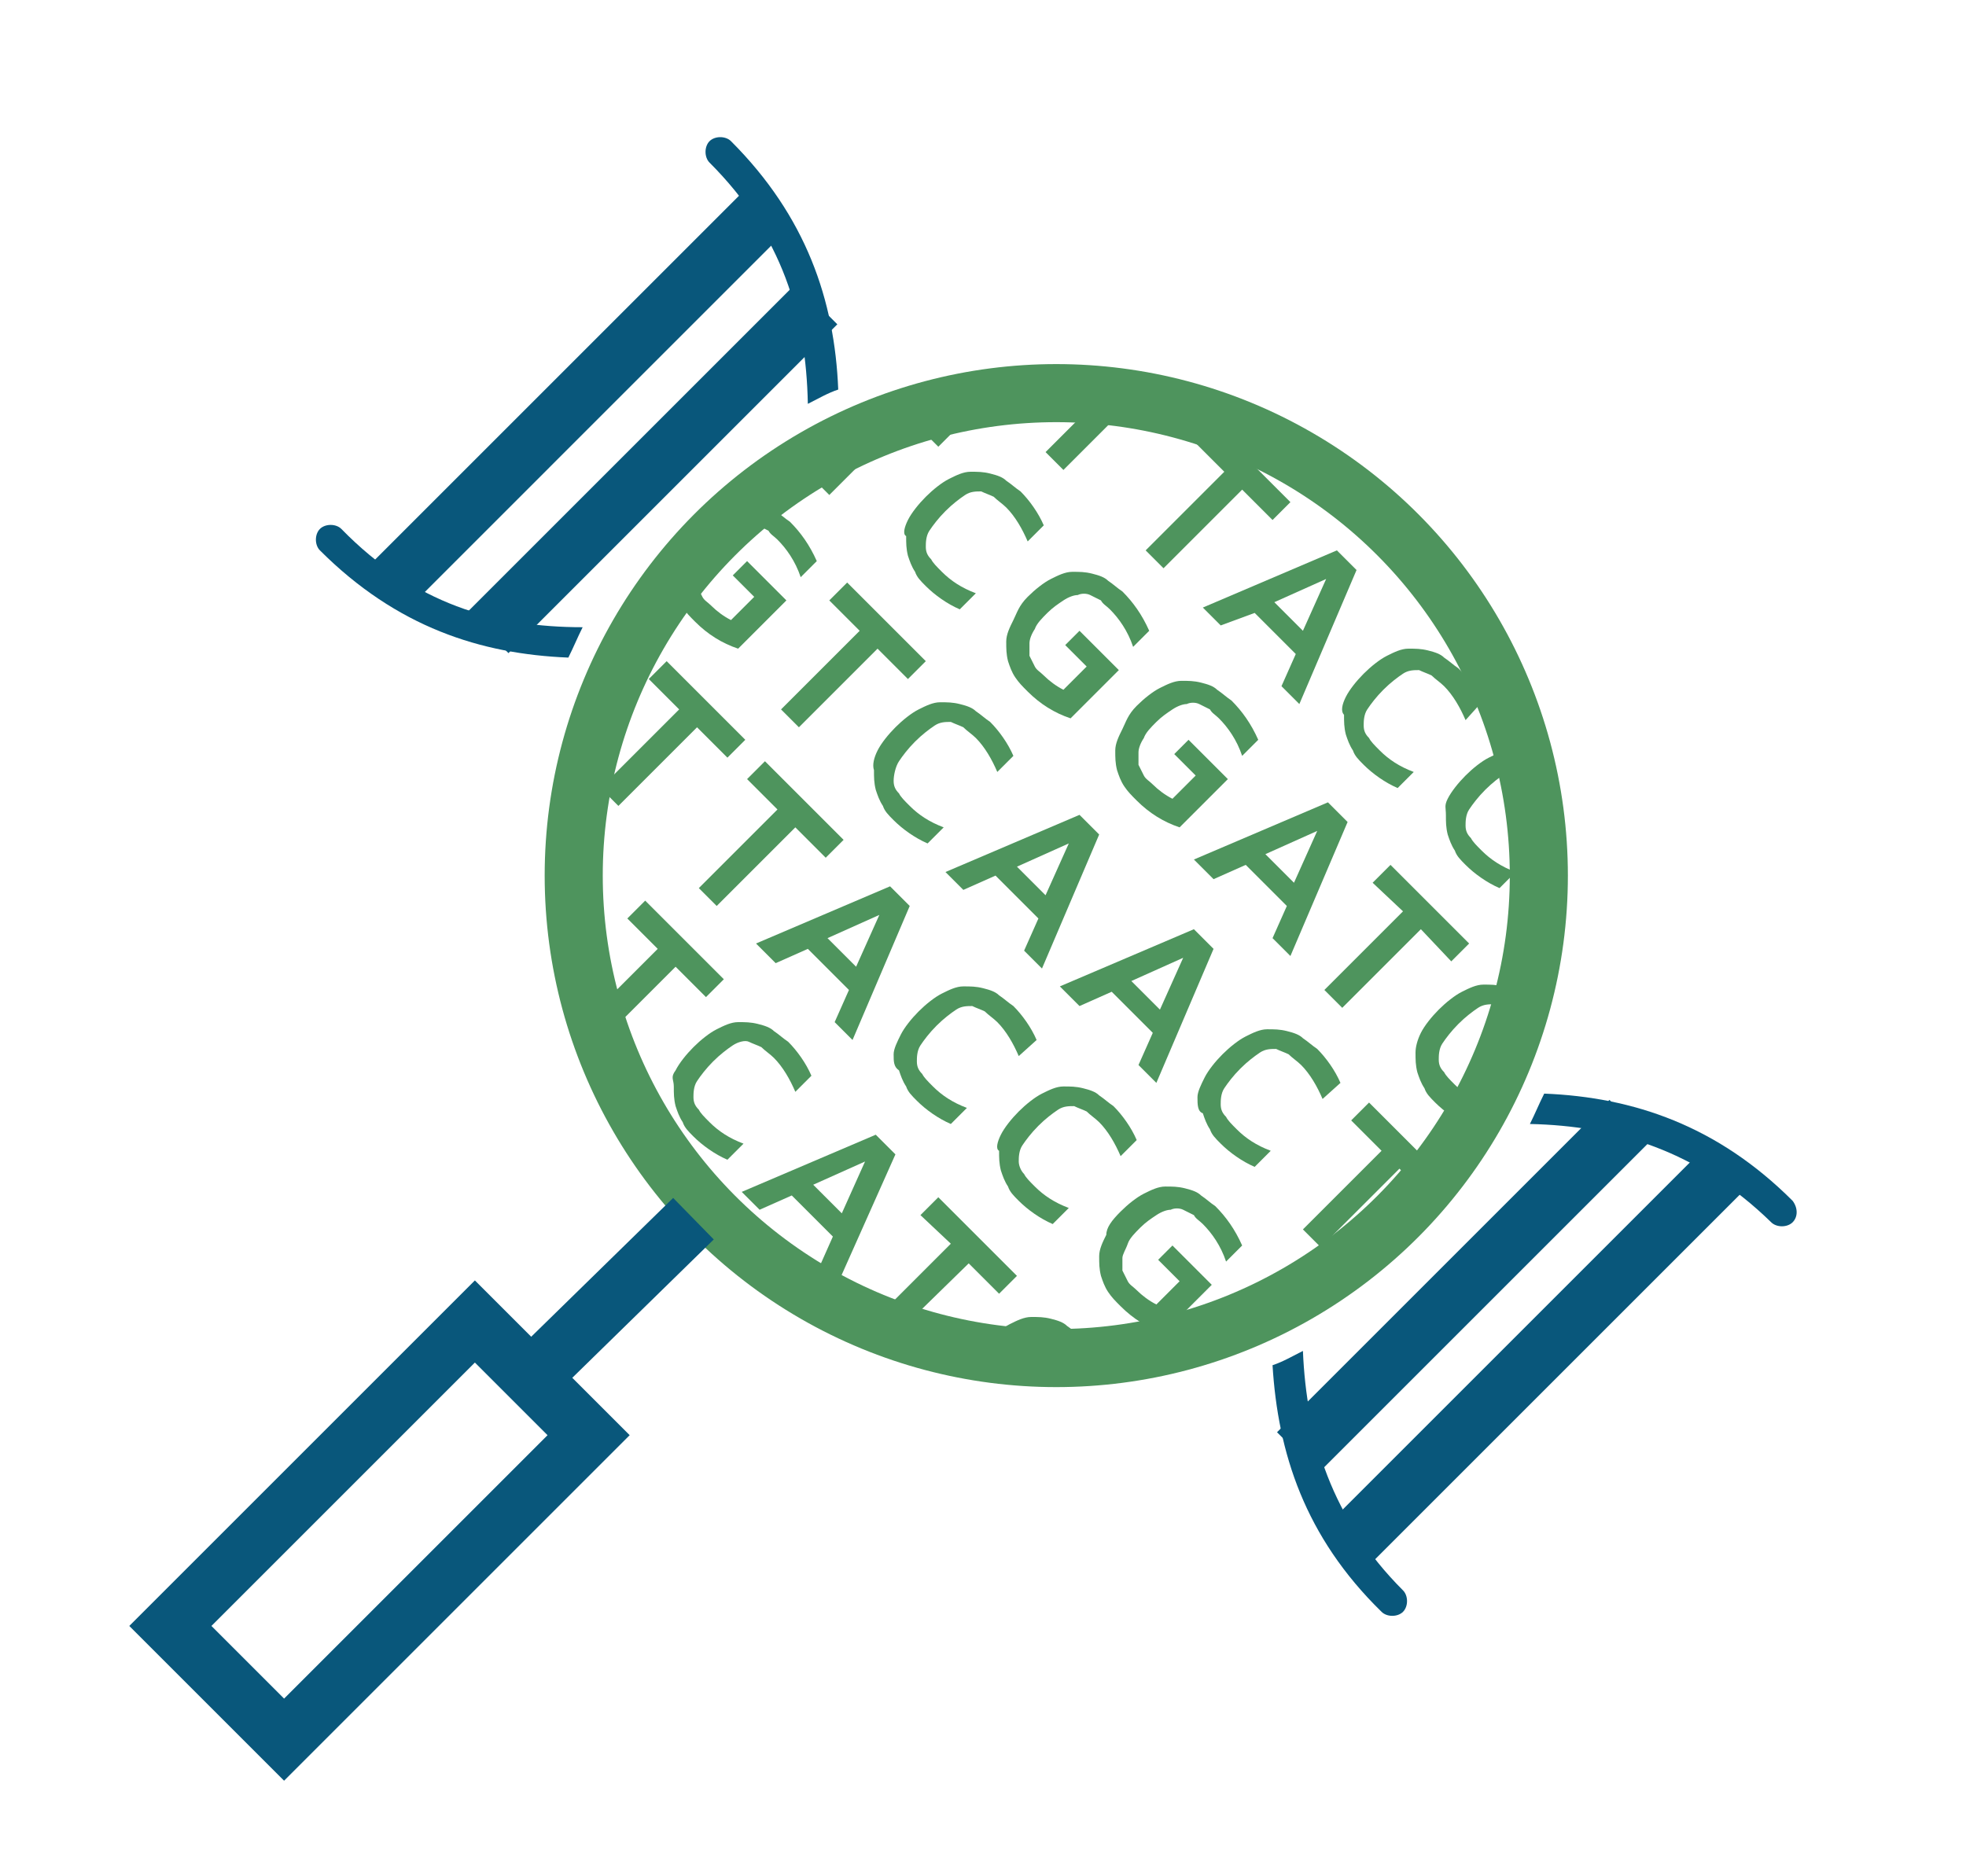 <?xml version="1.0" encoding="utf-8"?>
<!-- Generator: Adobe Illustrator 26.4.1, SVG Export Plug-In . SVG Version: 6.00 Build 0)  -->
<svg version="1.1" id="Layer_1" xmlns="http://www.w3.org/2000/svg" xmlns:xlink="http://www.w3.org/1999/xlink" x="0px" y="0px"
	 viewBox="0 0 110 105" style="enable-background:new 0 0 110 105;" xml:space="preserve">
<style type="text/css">
	.st0{display:none;}
	.st1{display:inline;}
	.st2{clip-path:url(#SVGID_00000083801075564729704280000010294670310985616779_);}
	.st3{fill:none;stroke:#4E985D;stroke-width:2.5;stroke-linecap:round;stroke-linejoin:round;}
	.st4{fill:none;stroke:#09577B;stroke-width:2.5;stroke-linecap:round;stroke-linejoin:round;}
	.st5{clip-path:url(#SVGID_00000066497852409583392590000015878689090725342654_);}
	.st6{fill:#4E945D;}
	.st7{fill:none;stroke:#09577B;stroke-width:3.25;stroke-miterlimit:10;}
	.st8{fill:#09577B;}
	.st9{fill:none;stroke:#4E945D;stroke-width:3.25;stroke-miterlimit:10;}
</style>
<g class="st0">
	<g class="st1">
		<g>
			<defs>
				<rect id="SVGID_1_" x="10.3" y="7.9" width="89.4" height="89.4"/>
			</defs>
			<clipPath id="SVGID_00000155134172014708396460000008967387074573974458_">
				<use xlink:href="#SVGID_1_"  style="overflow:visible;"/>
			</clipPath>
			<g style="clip-path:url(#SVGID_00000155134172014708396460000008967387074573974458_);">
				<g transform="translate(5.73 1.184)">
					<path class="st3" d="M49.6,15.1c-5.9-0.2-10.9,4.6-11.1,10.5c-0.1,3.1,1.2,5.3,2.9,7.5c1.5,2,2.5,2.2,3.2,5.2"/>
					<path class="st3" d="M49.6,15.1c5.9-0.2,10.9,4.6,11.1,10.5c0.1,3.1-1.2,5.3-2.9,7.5c-1.5,2-2.8,2.2-3.4,5.2"/>
					<path class="st3" d="M54.4,38.2h-9.6"/>
					<path class="st3" d="M49.6,45.6h2.5l2.2-3.7v-3.7"/>
					<g transform="translate(44.885 38.611)">
						<path class="st3" d="M-0.3-0.4v3.7L2.2,7h2.4"/>
					</g>
					<line class="st3" x1="49.5" y1="7.7" x2="49.5" y2="10.2"/>
					<line class="st3" x1="36.6" y1="13" x2="38.3" y2="14.8"/>
					<line class="st3" x1="31.1" y1="26" x2="33.6" y2="26"/>
					<line class="st3" x1="36.6" y1="39.1" x2="38.3" y2="37.3"/>
					<line class="st3" x1="62.5" y1="39.1" x2="60.7" y2="37.3"/>
					<line class="st3" x1="67.9" y1="26" x2="65.4" y2="26"/>
					<line class="st3" x1="62.5" y1="13" x2="60.7" y2="14.8"/>
					<circle class="st4" cx="25.9" cy="61.4" r="7.1"/>
					<path class="st4" d="M23.1,77.8l2.9,7.5c0.8,2.2,3,3.7,5.3,3.7h9.9c1.6,0,3-1.3,3-3l0,0l0,0c0-1.5-1.1-2.8-2.7-3l-7.6-0.9
						c-0.6-0.1-1-0.5-1.2-1c-0.7-2.5-1.7-5-2.7-7.5c-1.4-2.9-2.9-5.6-7.8-5.6c-6.3,0-7.8,4.2-9.1,9.8l-4,16.8"/>
					<line class="st4" x1="25.9" y1="86.3" x2="24.5" y2="94.6"/>
					<line class="st4" x1="73.3" y1="86.3" x2="75" y2="94.6"/>
					<line class="st4" x1="36.2" y1="89" x2="49.7" y2="89"/>
					<ellipse class="st4" cx="73" cy="61.4" rx="6.7" ry="7.1"/>
					<ellipse class="st4" cx="49.3" cy="61.4" rx="7.5" ry="7.1"/>
					<path class="st4" d="M76.4,77.8l-2.9,7.5c-0.8,2.2-3,3.7-5.3,3.7h-9.9c-1.6,0-3-1.3-3-3l0,0l0,0c0-1.5,1.1-2.8,2.7-3l7.6-0.9
						c0.6-0.1,1-0.5,1.2-1c0.6-2.5,1.5-5.1,2.5-7.5c1.4-2.9,2.9-5.6,7.8-5.6c6.3,0,7.8,4.2,9.1,9.8l4.2,16.8"/>
					<line class="st4" x1="63.9" y1="89" x2="49.7" y2="89"/>
					<path class="st4" d="M38.6,82.1v-4.2c0-5.4,5-9.8,11.2-9.8S61,72.5,61,77.9v4.2"/>
				</g>
			</g>
		</g>
	</g>
</g>
<g>
	<g>
		<defs>
			<circle id="SVGID_00000151516359299018830610000006946304676340227752_" cx="59.1" cy="49" r="27"/>
		</defs>
		<clipPath id="SVGID_00000101792903535070738250000009461840010181535648_">
			<use xlink:href="#SVGID_00000151516359299018830610000006946304676340227752_"  style="overflow:visible;"/>
		</clipPath>
		<g style="clip-path:url(#SVGID_00000101792903535070738250000009461840010181535648_);">
			<g>
				<path class="st6" d="M61.2,19.2l1-1l4.4,4.4l-1,1l-1.7-1.7l-4.4,4.4l-1-1l4.4-4.4L61.2,19.2z"/>
				<path class="st6" d="M66.8,24.7l1-1l4.4,4.4l-1,1l-1.7-1.7l-4.4,4.4l-1-1l4.4-4.4L66.8,24.7z"/>
				<path class="st6" d="M67.3,34l7.5-3.2l1.1,1.1l-3.2,7.5l-1-1l0.8-1.8l-2.3-2.3L68.3,35L67.3,34L67.3,34z M71.3,33.7l1.6,1.6
					l1.3-2.9C74.2,32.4,71.3,33.7,71.3,33.7z"/>
				<path class="st6" d="M75.3,39c0.2-0.4,0.6-0.9,1-1.3c0.4-0.4,0.9-0.8,1.3-1c0.4-0.2,0.8-0.4,1.2-0.4c0.4,0,0.7,0,1.1,0.1
					c0.4,0.1,0.7,0.2,0.9,0.4c0.3,0.2,0.5,0.4,0.8,0.6c0.5,0.5,1,1.2,1.3,1.9L82,40.3c-0.3-0.7-0.7-1.4-1.2-1.9
					c-0.2-0.2-0.5-0.4-0.7-0.6c-0.2-0.1-0.5-0.2-0.7-0.3c-0.3,0-0.6,0-0.9,0.2c-0.3,0.2-0.7,0.5-1.1,0.9s-0.7,0.8-0.9,1.1
					c-0.2,0.3-0.2,0.7-0.2,0.9c0,0.3,0.1,0.5,0.3,0.7c0.1,0.2,0.3,0.4,0.6,0.7c0.5,0.5,1.1,0.9,1.9,1.2l-0.9,0.9
					c-0.7-0.3-1.4-0.8-1.9-1.3c-0.3-0.3-0.5-0.5-0.6-0.8c-0.2-0.3-0.3-0.6-0.4-0.9c-0.1-0.4-0.1-0.7-0.1-1.1
					C75,39.8,75.1,39.4,75.3,39L75.3,39z"/>
				<path class="st6" d="M81,44.7c0.2-0.4,0.6-0.9,1-1.3c0.4-0.4,0.9-0.8,1.3-1c0.4-0.2,0.8-0.4,1.2-0.4c0.4,0,0.7,0,1.1,0.1
					c0.4,0.1,0.7,0.2,0.9,0.4c0.3,0.2,0.5,0.4,0.8,0.6c0.5,0.5,1,1.2,1.3,1.9l-0.9,0.9c-0.3-0.7-0.7-1.4-1.2-1.9
					c-0.2-0.2-0.5-0.4-0.7-0.6c-0.2-0.1-0.5-0.2-0.7-0.3c-0.3,0-0.6,0-0.9,0.2c-0.3,0.2-0.7,0.5-1.1,0.9c-0.4,0.4-0.7,0.8-0.9,1.1
					c-0.2,0.3-0.2,0.7-0.2,0.9c0,0.3,0.1,0.5,0.3,0.7c0.1,0.2,0.3,0.4,0.6,0.7c0.5,0.5,1.1,0.9,1.9,1.2l-0.9,0.9
					c-0.7-0.3-1.4-0.8-1.9-1.3c-0.3-0.3-0.5-0.5-0.6-0.8c-0.2-0.3-0.3-0.6-0.4-0.9c-0.1-0.4-0.1-0.7-0.1-1.1S80.8,45.1,81,44.7
					L81,44.7z"/>
				<path class="st6" d="M48.1,20.6l1-1l4.4,4.4l-1,1l-1.7-1.7l-4.4,4.4l-1-1l4.4-4.4C49.8,22.3,48.1,20.6,48.1,20.6z"/>
				<path class="st6" d="M50.8,29.1c0.2-0.4,0.6-0.9,1-1.3s0.9-0.8,1.3-1s0.8-0.4,1.2-0.4c0.4,0,0.7,0,1.1,0.1
					c0.4,0.1,0.7,0.2,0.9,0.4c0.3,0.2,0.5,0.4,0.8,0.6c0.5,0.5,1,1.2,1.3,1.9l-0.9,0.9c-0.3-0.7-0.7-1.4-1.2-1.9
					c-0.2-0.2-0.5-0.4-0.7-0.6c-0.2-0.1-0.5-0.2-0.7-0.3c-0.3,0-0.6,0-0.9,0.2c-0.3,0.2-0.7,0.5-1.1,0.9c-0.4,0.4-0.7,0.8-0.9,1.1
					c-0.2,0.3-0.2,0.7-0.2,0.9c0,0.3,0.1,0.5,0.3,0.7c0.1,0.2,0.3,0.4,0.6,0.7c0.5,0.5,1.1,0.9,1.9,1.2l-0.9,0.9
					c-0.7-0.3-1.4-0.8-1.9-1.3c-0.3-0.3-0.5-0.5-0.6-0.8c-0.2-0.3-0.3-0.6-0.4-0.9c-0.1-0.4-0.1-0.7-0.1-1.1
					C50.5,29.9,50.6,29.5,50.8,29.1L50.8,29.1z"/>
				<g>
					<path class="st6" d="M51.5,68l1-1l4.4,4.4l-1,1l-1.7-1.7L49.8,75l-1-1l4.4-4.4L51.5,68z"/>
					<path class="st6" d="M54.2,76.4c0.2-0.4,0.6-0.9,1-1.3c0.4-0.4,0.9-0.8,1.3-1s0.8-0.4,1.2-0.4c0.4,0,0.7,0,1.1,0.1
						c0.4,0.1,0.7,0.2,0.9,0.4c0.3,0.2,0.5,0.4,0.8,0.6c0.5,0.5,1,1.2,1.3,1.9l-0.9,0.9c-0.3-0.7-0.7-1.4-1.2-1.9
						c-0.2-0.2-0.5-0.4-0.7-0.6c-0.2-0.1-0.5-0.2-0.7-0.3s-0.6,0-0.9,0.2c-0.3,0.2-0.7,0.5-1.1,0.9s-0.7,0.8-0.9,1.1
						s-0.2,0.7-0.2,0.9s0.1,0.5,0.3,0.7c0.1,0.2,0.3,0.4,0.6,0.7c0.5,0.5,1.1,0.9,1.9,1.2l-0.9,0.9c-0.7-0.3-1.4-0.8-1.9-1.3
						c-0.3-0.3-0.5-0.5-0.6-0.8c-0.2-0.3-0.3-0.6-0.4-0.9c-0.1-0.4-0.1-0.7-0.1-1.1C53.8,77.2,54,76.8,54.2,76.4L54.2,76.4z"/>
				</g>
				<path class="st6" d="M57.5,33.4c0.4-0.4,0.9-0.8,1.3-1s0.8-0.4,1.2-0.4c0.4,0,0.7,0,1.1,0.1c0.4,0.1,0.7,0.2,0.9,0.4
					c0.3,0.2,0.5,0.4,0.8,0.6c0.6,0.6,1.1,1.3,1.5,2.2l-0.9,0.9c-0.3-0.9-0.8-1.6-1.3-2.1c-0.2-0.2-0.4-0.3-0.5-0.5
					c-0.2-0.1-0.4-0.2-0.6-0.3c-0.2-0.1-0.5-0.1-0.7,0c-0.2,0-0.5,0.1-0.8,0.3c-0.3,0.2-0.6,0.4-0.9,0.7c-0.3,0.3-0.6,0.6-0.7,0.9
					c-0.2,0.3-0.3,0.6-0.3,0.8c0,0.2,0,0.5,0,0.7c0.1,0.2,0.2,0.4,0.3,0.6c0.1,0.2,0.3,0.3,0.5,0.5c0.3,0.3,0.7,0.6,1.1,0.8l1.3-1.3
					l-1.2-1.2l0.8-0.8l2.2,2.2l-2.7,2.7c-0.9-0.3-1.7-0.8-2.4-1.5l0,0c-0.3-0.3-0.5-0.5-0.7-0.8c-0.2-0.3-0.3-0.6-0.4-0.9
					c-0.1-0.4-0.1-0.7-0.1-1.1c0-0.4,0.2-0.8,0.4-1.2S57,33.9,57.5,33.4L57.5,33.4z"/>
				<path class="st6" d="M63.6,39.5c0.4-0.4,0.9-0.8,1.3-1c0.4-0.2,0.8-0.4,1.2-0.4c0.4,0,0.7,0,1.1,0.1c0.4,0.1,0.7,0.2,0.9,0.4
					c0.3,0.2,0.5,0.4,0.8,0.6c0.6,0.6,1.1,1.3,1.5,2.2l-0.9,0.9c-0.3-0.9-0.8-1.6-1.3-2.1c-0.2-0.2-0.4-0.3-0.5-0.5
					c-0.2-0.1-0.4-0.2-0.6-0.3c-0.2-0.1-0.5-0.1-0.7,0c-0.2,0-0.5,0.1-0.8,0.3c-0.3,0.2-0.6,0.4-0.9,0.7s-0.6,0.6-0.7,0.9
					c-0.2,0.3-0.3,0.6-0.3,0.8c0,0.2,0,0.5,0,0.7c0.1,0.2,0.2,0.4,0.3,0.6c0.1,0.2,0.3,0.3,0.5,0.5c0.3,0.3,0.7,0.6,1.1,0.8l1.3-1.3
					l-1.2-1.2l0.8-0.8l2.2,2.2l-2.7,2.7c-0.9-0.3-1.7-0.8-2.4-1.5l0,0c-0.3-0.3-0.5-0.5-0.7-0.8c-0.2-0.3-0.3-0.6-0.4-0.9
					c-0.1-0.4-0.1-0.7-0.1-1.1c0-0.4,0.2-0.8,0.4-1.2S63.1,40,63.6,39.5L63.6,39.5z"/>
				<path class="st6" d="M66.8,48.1l7.5-3.2l1.1,1.1l-3.2,7.5l-1-1l0.8-1.8l-2.3-2.3l-1.8,0.8L66.8,48.1L66.8,48.1z M70.8,47.8
					l1.6,1.6l1.3-2.9C73.7,46.5,70.8,47.8,70.8,47.8z"/>
				<path class="st6" d="M76.8,49.4l1-1l4.4,4.4l-1,1L79.5,52l-4.4,4.4l-1-1l4.4-4.4L76.8,49.4z"/>
				<path class="st6" d="M79.5,57.8c0.2-0.4,0.6-0.9,1-1.3s0.9-0.8,1.3-1c0.4-0.2,0.8-0.4,1.2-0.4s0.7,0,1.1,0.1
					c0.4,0.1,0.7,0.2,0.9,0.4c0.3,0.2,0.5,0.4,0.8,0.6c0.5,0.5,1,1.2,1.3,1.9l-0.9,0.9c-0.3-0.7-0.7-1.4-1.2-1.9
					c-0.2-0.2-0.5-0.4-0.7-0.6c-0.2-0.1-0.5-0.2-0.7-0.3c-0.3,0-0.6,0-0.9,0.2c-0.3,0.2-0.7,0.5-1.1,0.9c-0.4,0.4-0.7,0.8-0.9,1.1
					c-0.2,0.3-0.2,0.7-0.2,0.9c0,0.3,0.1,0.5,0.3,0.7c0.1,0.2,0.3,0.4,0.6,0.7c0.5,0.5,1.1,0.9,1.9,1.2L82.2,63
					c-0.7-0.3-1.4-0.8-1.9-1.3c-0.3-0.3-0.5-0.5-0.6-0.8c-0.2-0.3-0.3-0.6-0.4-0.9c-0.1-0.4-0.1-0.7-0.1-1.1
					C79.2,58.6,79.3,58.2,79.5,57.8L79.5,57.8z"/>
				<path class="st6" d="M38.9,29.5c0.4-0.4,0.9-0.8,1.3-1c0.4-0.2,0.8-0.4,1.2-0.4c0.4,0,0.7,0,1.1,0.1c0.4,0.1,0.7,0.2,0.9,0.4
					c0.3,0.2,0.5,0.4,0.8,0.6c0.6,0.6,1.1,1.3,1.5,2.2l-0.9,0.9c-0.3-0.9-0.8-1.6-1.3-2.1c-0.2-0.2-0.4-0.3-0.5-0.5
					c-0.2-0.1-0.4-0.2-0.6-0.3c-0.2-0.1-0.5-0.1-0.7,0c-0.2,0-0.5,0.1-0.8,0.3c-0.3,0.2-0.6,0.4-0.9,0.7c-0.3,0.3-0.6,0.6-0.7,0.9
					c-0.2,0.3-0.3,0.6-0.3,0.8c0,0.2,0,0.5,0,0.7c0.1,0.2,0.2,0.4,0.3,0.6c0.1,0.2,0.3,0.3,0.5,0.5c0.3,0.3,0.7,0.6,1.1,0.8l1.3-1.3
					l-1.2-1.2l0.8-0.8l2.2,2.2l-2.7,2.7c-0.9-0.3-1.7-0.8-2.4-1.5l0,0c-0.3-0.3-0.5-0.5-0.7-0.8c-0.2-0.3-0.3-0.6-0.4-0.9
					c-0.1-0.4-0.1-0.7-0.1-1.1c0-0.4,0.2-0.8,0.4-1.2C38.2,30.4,38.5,29.9,38.9,29.5L38.9,29.5z"/>
				<path class="st6" d="M46.4,33.6l1-1l4.4,4.4l-1,1l-1.7-1.7l-4.4,4.4l-1-1l4.4-4.4C48.1,35.3,46.4,33.6,46.4,33.6z"/>
				<path class="st6" d="M49.1,42c0.2-0.4,0.6-0.9,1-1.3s0.9-0.8,1.3-1s0.8-0.4,1.2-0.4s0.7,0,1.1,0.1c0.4,0.1,0.7,0.2,0.9,0.4
					c0.3,0.2,0.5,0.4,0.8,0.6c0.5,0.5,1,1.2,1.3,1.9l-0.9,0.9c-0.3-0.7-0.7-1.4-1.2-1.9c-0.2-0.2-0.5-0.4-0.7-0.6
					c-0.2-0.1-0.5-0.2-0.7-0.3c-0.3,0-0.6,0-0.9,0.2c-0.3,0.2-0.7,0.5-1.1,0.9c-0.4,0.4-0.7,0.8-0.9,1.1S50,43.4,50,43.7
					c0,0.3,0.1,0.5,0.3,0.7c0.1,0.2,0.3,0.4,0.6,0.7c0.5,0.5,1.1,0.9,1.9,1.2l-0.9,0.9c-0.7-0.3-1.4-0.8-1.9-1.3
					c-0.3-0.3-0.5-0.5-0.6-0.8c-0.2-0.3-0.3-0.6-0.4-0.9c-0.1-0.4-0.1-0.7-0.1-1.1C48.8,42.8,48.9,42.4,49.1,42L49.1,42z"/>
				<path class="st6" d="M52.9,48.8l7.5-3.2l1.1,1.1l-3.2,7.5l-1-1l0.8-1.8L55.7,49l-1.8,0.8L52.9,48.8L52.9,48.8z M56.9,48.5
					l1.6,1.6l1.3-2.9C59.8,47.2,56.9,48.5,56.9,48.5z"/>
				<path class="st6" d="M59.3,55.2l7.5-3.2l1.1,1.1l-3.2,7.5l-1-1l0.8-1.8l-2.3-2.3l-1.8,0.8L59.3,55.2L59.3,55.2z M63.3,54.9
					l1.6,1.6l1.3-2.9C66.2,53.6,63.3,54.9,63.3,54.9z"/>
				<path class="st6" d="M67.4,60.3c0.2-0.4,0.6-0.9,1-1.3c0.4-0.4,0.9-0.8,1.3-1c0.4-0.2,0.8-0.4,1.2-0.4s0.7,0,1.1,0.1
					c0.4,0.1,0.7,0.2,0.9,0.4c0.3,0.2,0.5,0.4,0.8,0.6c0.5,0.5,1,1.2,1.3,1.9L74,61.5c-0.3-0.7-0.7-1.4-1.2-1.9
					c-0.2-0.2-0.5-0.4-0.7-0.6c-0.2-0.1-0.5-0.2-0.7-0.3c-0.3,0-0.6,0-0.9,0.2c-0.3,0.2-0.7,0.5-1.1,0.9c-0.4,0.4-0.7,0.8-0.9,1.1
					c-0.2,0.3-0.2,0.7-0.2,0.9c0,0.3,0.1,0.5,0.3,0.7c0.1,0.2,0.3,0.4,0.6,0.7c0.5,0.5,1.1,0.9,1.9,1.2l-0.9,0.9
					c-0.7-0.3-1.4-0.8-1.9-1.3c-0.3-0.3-0.5-0.5-0.6-0.8c-0.2-0.3-0.3-0.6-0.4-0.9C67,62.2,67,61.8,67,61.4
					C67,61.1,67.2,60.7,67.4,60.3L67.4,60.3z"/>
				<path class="st6" d="M75.6,62.7l1-1l4.4,4.4l-1,1l-1.7-1.7l-4.4,4.4l-1-1l4.4-4.4L75.6,62.7z"/>
				<path class="st6" d="M36.3,38l1-1l4.4,4.4l-1,1L39,40.7l-4.4,4.4l-1-1l4.4-4.4C38,39.7,36.3,38,36.3,38z"/>
				<path class="st6" d="M41.8,43.6l1-1l4.4,4.4l-1,1l-1.7-1.7l-4.4,4.4l-1-1l4.4-4.4C43.5,45.3,41.8,43.6,41.8,43.6z"/>
				<path class="st6" d="M42.3,52.8l7.5-3.2l1.1,1.1l-3.2,7.5l-1-1l0.8-1.8l-2.3-2.3l-1.8,0.8L42.3,52.8L42.3,52.8z M46.3,52.5
					l1.6,1.6l1.3-2.9C49.2,51.2,46.3,52.5,46.3,52.5z"/>
				<path class="st6" d="M50.4,57.9c0.2-0.4,0.6-0.9,1-1.3s0.9-0.8,1.3-1s0.8-0.4,1.2-0.4c0.4,0,0.7,0,1.1,0.1
					c0.4,0.1,0.7,0.2,0.9,0.4c0.3,0.2,0.5,0.4,0.8,0.6c0.5,0.5,1,1.2,1.3,1.9L57,59.1c-0.3-0.7-0.7-1.4-1.2-1.9
					c-0.2-0.2-0.5-0.4-0.7-0.6c-0.2-0.1-0.5-0.2-0.7-0.3c-0.3,0-0.6,0-0.9,0.2c-0.3,0.2-0.7,0.5-1.1,0.9c-0.4,0.4-0.7,0.8-0.9,1.1
					c-0.2,0.3-0.2,0.7-0.2,0.9c0,0.3,0.1,0.5,0.3,0.7c0.1,0.2,0.3,0.4,0.6,0.7c0.5,0.5,1.1,0.9,1.9,1.2l-0.9,0.9
					c-0.7-0.3-1.4-0.8-1.9-1.3c-0.3-0.3-0.5-0.5-0.6-0.8c-0.2-0.3-0.3-0.6-0.4-0.9C50,59.7,50,59.4,50,59
					C50,58.7,50.2,58.3,50.4,57.9L50.4,57.9z"/>
				<path class="st6" d="M56,63.5c0.2-0.4,0.6-0.9,1-1.3c0.4-0.4,0.9-0.8,1.3-1s0.8-0.4,1.2-0.4c0.4,0,0.7,0,1.1,0.1
					c0.4,0.1,0.7,0.2,0.9,0.4c0.3,0.2,0.5,0.4,0.8,0.6c0.5,0.5,1,1.2,1.3,1.9l-0.9,0.9c-0.3-0.7-0.7-1.4-1.2-1.9
					c-0.2-0.2-0.5-0.4-0.7-0.6c-0.2-0.1-0.5-0.2-0.7-0.3c-0.3,0-0.6,0-0.9,0.2c-0.3,0.2-0.7,0.5-1.1,0.9s-0.7,0.8-0.9,1.1
					c-0.2,0.3-0.2,0.7-0.2,0.9s0.1,0.5,0.3,0.7c0.1,0.2,0.3,0.4,0.6,0.7c0.5,0.5,1.1,0.9,1.9,1.2l-0.9,0.9c-0.7-0.3-1.4-0.8-1.9-1.3
					c-0.3-0.3-0.5-0.5-0.6-0.8c-0.2-0.3-0.3-0.6-0.4-0.9c-0.1-0.4-0.1-0.7-0.1-1.1C55.7,64.3,55.8,63.9,56,63.5L56,63.5z"/>
				<path class="st6" d="M62.7,67.8c0.4-0.4,0.9-0.8,1.3-1c0.4-0.2,0.8-0.4,1.2-0.4c0.4,0,0.7,0,1.1,0.1c0.4,0.1,0.7,0.2,0.9,0.4
					c0.3,0.2,0.5,0.4,0.8,0.6c0.6,0.6,1.1,1.3,1.5,2.2l-0.9,0.9c-0.3-0.9-0.8-1.6-1.3-2.1c-0.2-0.2-0.4-0.3-0.5-0.5
					c-0.2-0.1-0.4-0.2-0.6-0.3c-0.2-0.1-0.5-0.1-0.7,0c-0.2,0-0.5,0.1-0.8,0.3c-0.3,0.2-0.6,0.4-0.9,0.7c-0.3,0.3-0.6,0.6-0.7,0.9
					s-0.3,0.6-0.3,0.8s0,0.5,0,0.7c0.1,0.2,0.2,0.4,0.3,0.6c0.1,0.2,0.3,0.3,0.5,0.5c0.3,0.3,0.7,0.6,1.1,0.8l1.3-1.3l-1.2-1.2
					l0.8-0.8l2.2,2.2l-2.7,2.7c-0.9-0.3-1.7-0.8-2.4-1.5l0,0c-0.3-0.3-0.5-0.5-0.7-0.8c-0.2-0.3-0.3-0.6-0.4-0.9
					c-0.1-0.4-0.1-0.7-0.1-1.1c0-0.4,0.2-0.8,0.4-1.2C61.9,68.7,62.2,68.3,62.7,67.8L62.7,67.8z"/>
				<path class="st6" d="M35.1,51.4l1-1l4.4,4.4l-1,1l-1.7-1.7l-4.4,4.4l-1-1l4.4-4.4C36.8,53.1,35.1,51.4,35.1,51.4z"/>
				<path class="st6" d="M37.8,59.9c0.2-0.4,0.6-0.9,1-1.3c0.4-0.4,0.9-0.8,1.3-1c0.4-0.2,0.8-0.4,1.2-0.4s0.7,0,1.1,0.1
					c0.4,0.1,0.7,0.2,0.9,0.4c0.3,0.2,0.5,0.4,0.8,0.6c0.5,0.5,1,1.2,1.3,1.9l-0.9,0.9c-0.3-0.7-0.7-1.4-1.2-1.9
					c-0.2-0.2-0.5-0.4-0.7-0.6c-0.2-0.1-0.5-0.2-0.7-0.3s-0.6,0-0.9,0.2c-0.3,0.2-0.7,0.5-1.1,0.9c-0.4,0.4-0.7,0.8-0.9,1.1
					c-0.2,0.3-0.2,0.7-0.2,0.9c0,0.3,0.1,0.5,0.3,0.7c0.1,0.2,0.3,0.4,0.6,0.7c0.5,0.5,1.1,0.9,1.9,1.2l-0.9,0.9
					c-0.7-0.3-1.4-0.8-1.9-1.3c-0.3-0.3-0.5-0.5-0.6-0.8c-0.2-0.3-0.3-0.6-0.4-0.9c-0.1-0.4-0.1-0.7-0.1-1.1S37.5,60.3,37.8,59.9
					L37.8,59.9z"/>
				<path class="st6" d="M41.5,66.7l7.5-3.2l1.1,1.1L46.8,72l-1-1l0.8-1.8l-2.3-2.3l-1.8,0.8L41.5,66.7L41.5,66.7z M45.5,66.3
					l1.6,1.6l1.3-2.9C48.4,65,45.5,66.3,45.5,66.3z"/>
			</g>
		</g>
	</g>
	<g>
		<line class="st7" x1="42.7" y1="11.9" x2="22" y2="32.6"/>
		<line class="st7" x1="45.7" y1="17" x2="27.3" y2="35.4"/>
	</g>
	<g>
		<line class="st7" x1="75.6" y1="86.3" x2="96.3" y2="65.6"/>
		<line class="st7" x1="72.6" y1="81.3" x2="91.2" y2="62.7"/>
	</g>
	<g>
		<path class="st8" d="M100.3,67.2c-4.2-4.2-8.9-5.8-13.9-6c-0.3,0.6-0.5,1.1-0.8,1.7c4.8,0.1,9.4,1.5,13.5,5.5
			c0.3,0.3,0.9,0.3,1.2,0C100.6,68.1,100.6,67.6,100.3,67.2L100.3,67.2z"/>
		<path class="st8" d="M40.9,7.9c-0.3-0.3-0.9-0.3-1.2,0c-0.3,0.3-0.3,0.9,0,1.2c4.1,4.1,5.4,8.6,5.5,13.5c0.6-0.3,1.1-0.6,1.7-0.8
			C46.7,16.8,45.1,12.1,40.9,7.9z"/>
		<g>
			<path class="st8" d="M78.5,89c-4-4-5.4-8.6-5.6-13.4c-0.6,0.3-1.1,0.6-1.7,0.8c0.3,4.9,1.8,9.6,6.1,13.8c0.3,0.3,0.9,0.3,1.2,0
				C78.8,89.9,78.8,89.3,78.5,89z"/>
			<path class="st8" d="M19.1,29.6c-0.3-0.3-0.9-0.3-1.2,0c-0.3,0.3-0.3,0.9,0,1.2c4.3,4.3,9,5.8,13.9,6c0.3-0.6,0.5-1.1,0.8-1.7
				C27.7,35.1,23.2,33.8,19.1,29.6z"/>
		</g>
	</g>
	<circle class="st9" cx="59.1" cy="49" r="27"/>
	<line class="st7" x1="38.8" y1="68.2" x2="29.7" y2="77.1"/>
	<rect x="9.2" y="81.2" transform="matrix(0.707 -0.707 0.707 0.707 -54.381 40.087)" class="st7" width="24.1" height="9"/>
</g>
</svg>
